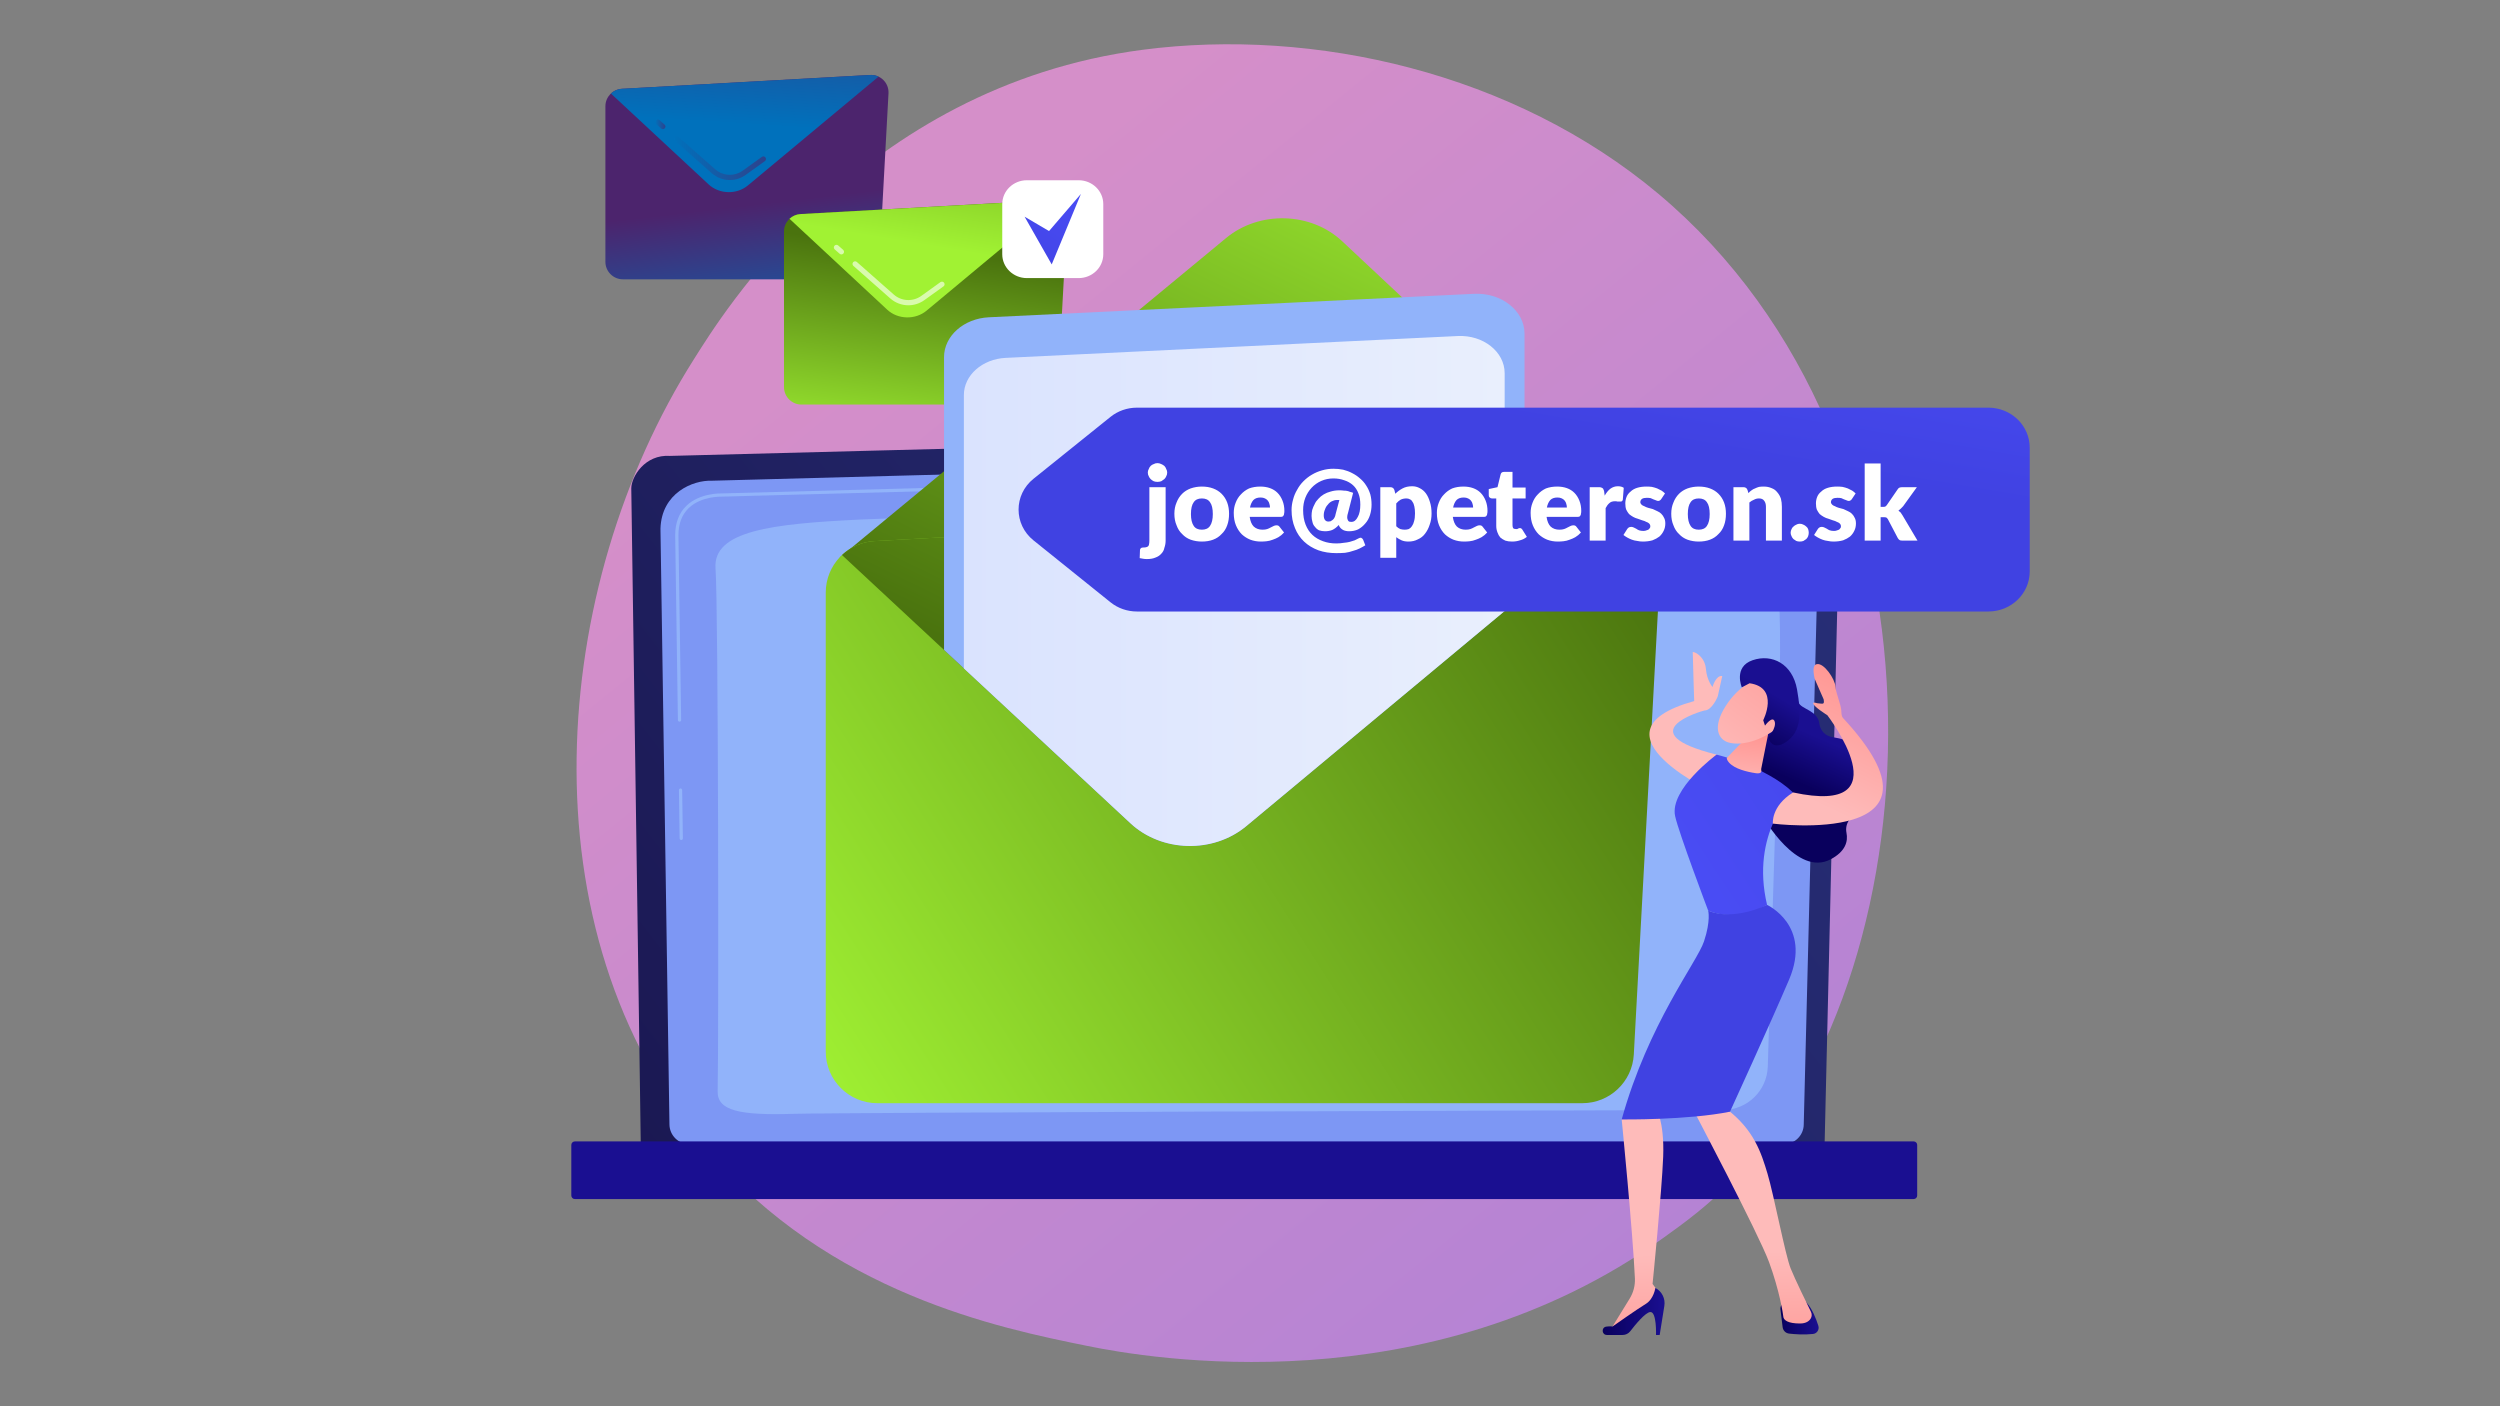 <svg version="1.2" xmlns="http://www.w3.org/2000/svg" viewBox="0 0 800 450" width="800" height="450">
	<rect x="0" y="0" width="800" height="450" fill="#808080" stroke="none"/>
	<defs>
		<linearGradient id="g1" x2="1" gradientUnits="userSpaceOnUse" gradientTransform="matrix(-375.21,-465.987,471.143,-379.361,658.779,560.292)">
			<stop offset="0" stop-color="#b37cff"/>
			<stop offset="1" stop-color="#f895e7"/>
		</linearGradient>
		<linearGradient id="g2" x2="1" gradientUnits="userSpaceOnUse" gradientTransform="matrix(-6.226,-53.703,74.481,-8.635,246.286,119.256)">
			<stop offset="0" stop-color="#0071bc"/>
			<stop offset="1" stop-color="#4c246d"/>
		</linearGradient>
		<linearGradient id="g3" x2="1" gradientUnits="userSpaceOnUse" gradientTransform="matrix(4.67,-71.604,150.789,9.834,237.495,39.783)">
			<stop offset="0" stop-color="#0071bc"/>
			<stop offset="1" stop-color="#4c246d"/>
		</linearGradient>
		<linearGradient id="g4" x2="1" gradientUnits="userSpaceOnUse" gradientTransform="matrix(29.465,0,0,14.077,215.651,50.567)">
			<stop offset="0" stop-color="#0071bc"/>
			<stop offset="1" stop-color="#4c246d"/>
		</linearGradient>
		<linearGradient id="g5" x2="1" gradientUnits="userSpaceOnUse" gradientTransform="matrix(3.257,0,0,3.07,209.68,39.792)">
			<stop offset="0" stop-color="#0071bc"/>
			<stop offset="1" stop-color="#4c246d"/>
		</linearGradient>
		<linearGradient id="g6" x2="1" gradientUnits="userSpaceOnUse" gradientTransform="matrix(8.562,-67.713,84.3,10.659,288.516,147.925)">
			<stop offset="0" stop-color="#a1f233"/>
			<stop offset="1" stop-color="#4a730e"/>
		</linearGradient>
		<linearGradient id="g7" x2="1" gradientUnits="userSpaceOnUse" gradientTransform="matrix(14.009,-83.278,155.516,26.161,293.655,78.068)">
			<stop offset="0" stop-color="#a1f233"/>
			<stop offset="1" stop-color="#4a730e"/>
		</linearGradient>
		<linearGradient id="g8" x2="1" gradientUnits="userSpaceOnUse" gradientTransform="matrix(-613.397,470.167,-434.076,-566.311,671.545,47.097)">
			<stop offset="0" stop-color="#2b3582"/>
			<stop offset="1" stop-color="#150e42"/>
		</linearGradient>
		<linearGradient id="g9" x2="1" gradientUnits="userSpaceOnUse" gradientTransform="matrix(-3.908,193.032,-3067.975,-62.112,402.455,162.238)">
			<stop offset="0" stop-color="#09005d"/>
			<stop offset="1" stop-color="#1a0f91"/>
		</linearGradient>
		<linearGradient id="g10" x2="1" gradientUnits="userSpaceOnUse" gradientTransform="matrix(-98.591,201.333,-272.644,-133.511,462.509,33.2)">
			<stop offset="0" stop-color="#a1f233"/>
			<stop offset="1" stop-color="#4a730e"/>
		</linearGradient>
		<linearGradient id="g11" x2="1" gradientUnits="userSpaceOnUse" gradientTransform="matrix(273.187,-173.563,152.41,239.892,256.38,350.212)">
			<stop offset="0" stop-color="#a1f233"/>
			<stop offset="1" stop-color="#4a730e"/>
		</linearGradient>
		<linearGradient id="g12" x2="1" gradientUnits="userSpaceOnUse" gradientTransform="matrix(-98.591,201.332,-271.53,-132.967,462.578,33.234)">
			<stop offset="0" stop-color="#a1f233"/>
			<stop offset="1" stop-color="#4a730e"/>
		</linearGradient>
		<clipPath clipPathUnits="userSpaceOnUse" id="cp1">
			<path d="m398.81 264.37l119.38-99.43c1.86-1.55 0.93-4.56-1.48-4.8-0.84-0.08-1.7-78.29-2.57-78.24l-234.32 13.06c-2.8 0.16-5.39 79.19-7.64 80.55-1.52 0.93-1.7 3.08-0.39 4.29l89.94 83.65c10.02 9.32 26.5 9.73 37.08 0.92z"/>
		</clipPath>
		<linearGradient id="g13" x2="1" gradientUnits="userSpaceOnUse" gradientTransform="matrix(173.052,0,0,183.839,308.441,199.429)">
			<stop offset="0" stop-color="#dae3fe"/>
			<stop offset="1" stop-color="#e9effd"/>
		</linearGradient>
		<linearGradient id="g14" x2="1" gradientUnits="userSpaceOnUse" gradientTransform="matrix(7.883,14.894,-10.131,5.362,642.017,420.159)">
			<stop offset="0" stop-color="#febbba"/>
			<stop offset="1" stop-color="#ff928e"/>
		</linearGradient>
		<linearGradient id="g15" x2="1" gradientUnits="userSpaceOnUse" gradientTransform="matrix(6.532,-14.698,14.449,6.422,577.297,251.425)">
			<stop offset="0" stop-color="#09005d"/>
			<stop offset="1" stop-color="#1a0f91"/>
		</linearGradient>
		<linearGradient id="g16" x2="1" gradientUnits="userSpaceOnUse" gradientTransform="matrix(12.24,0,0,10.256,569.726,421.897)">
			<stop offset="0" stop-color="#09005d"/>
			<stop offset="1" stop-color="#1a0f91"/>
		</linearGradient>
		<linearGradient id="g17" x2="1" gradientUnits="userSpaceOnUse" gradientTransform="matrix(1.124,42.729,-11.129,.293,523.891,401.579)">
			<stop offset="0" stop-color="#febbba"/>
			<stop offset="1" stop-color="#ff928e"/>
		</linearGradient>
		<linearGradient id="g18" x2="1" gradientUnits="userSpaceOnUse" gradientTransform="matrix(19.806,0,0,15.046,512.858,419.662)">
			<stop offset="0" stop-color="#09005d"/>
			<stop offset="1" stop-color="#1a0f91"/>
		</linearGradient>
		<linearGradient id="g19" x2="1" gradientUnits="userSpaceOnUse" gradientTransform="matrix(1.125,42.729,-21.527,.567,561.074,400.6)">
			<stop offset="0" stop-color="#febbba"/>
			<stop offset="1" stop-color="#ff928e"/>
		</linearGradient>
		<linearGradient id="g20" x2="1" gradientUnits="userSpaceOnUse" gradientTransform="matrix(196.143,-131.799,147.783,219.93,465.886,327.003)">
			<stop offset="0" stop-color="#4f52ff"/>
			<stop offset="1" stop-color="#4042e2"/>
		</linearGradient>
		<linearGradient id="g21" x2="1" gradientUnits="userSpaceOnUse" gradientTransform="matrix(-56.041,73.683,-39.479,-30.026,682.079,150.056)">
			<stop offset="0" stop-color="#4f52ff"/>
			<stop offset="1" stop-color="#4042e2"/>
		</linearGradient>
		<linearGradient id="g22" x2="1" gradientUnits="userSpaceOnUse" gradientTransform="matrix(2.517,-20.133,17.136,2.142,557.394,252.989)">
			<stop offset="0" stop-color="#febbba"/>
			<stop offset="1" stop-color="#ff928e"/>
		</linearGradient>
		<linearGradient id="g23" x2="1" gradientUnits="userSpaceOnUse" gradientTransform="matrix(35.504,-47.596,34.931,26.057,549.234,244.431)">
			<stop offset="0" stop-color="#febbba"/>
			<stop offset="1" stop-color="#ff928e"/>
		</linearGradient>
		<linearGradient id="g24" x2="1" gradientUnits="userSpaceOnUse" gradientTransform="matrix(8.368,-13.736,14.677,8.942,558.981,235.537)">
			<stop offset="0" stop-color="#09005d"/>
			<stop offset="1" stop-color="#1a0f91"/>
		</linearGradient>
		<linearGradient id="g25" x2="1" gradientUnits="userSpaceOnUse" gradientTransform="matrix(20.288,-42.664,30.425,14.468,580.57,256.723)">
			<stop offset="0" stop-color="#febbba"/>
			<stop offset="1" stop-color="#ff928e"/>
		</linearGradient>
		<linearGradient id="g26" x2="1" gradientUnits="userSpaceOnUse" gradientTransform="matrix(-16.397,98.383,-289.951,-48.325,510.302,37.513)">
			<stop offset="0" stop-color="#4f52ff"/>
			<stop offset="1" stop-color="#4042e2"/>
		</linearGradient>
		<linearGradient id="g27" x2="1" gradientUnits="userSpaceOnUse" gradientTransform="matrix(-29.175,48.321,-30.651,-18.506,353.043,42.473)">
			<stop offset="0" stop-color="#4f52ff"/>
			<stop offset="1" stop-color="#4042e2"/>
		</linearGradient>
	</defs>
	<style>
		.s0 { opacity: .71;fill: url(#g1) } 
		.s1 { fill: url(#g2) } 
		.s2 { fill: url(#g3) } 
		.s3 { opacity: .6;fill: url(#g4) } 
		.s4 { opacity: .6;fill: url(#g5) } 
		.s5 { fill: url(#g6) } 
		.s6 { fill: url(#g7) } 
		.s7 { opacity: .6;fill: #ffffff } 
		.s8 { fill: url(#g8) } 
		.s9 { fill: #7d97f4 } 
		.s10 { fill: #91b3fa } 
		.s11 { fill: url(#g9) } 
		.s12 { fill: url(#g10) } 
		.s13 { fill: url(#g11) } 
		.s14 { fill: url(#g12) } 
		.s15 { fill: url(#g13) } 
		.s16 { fill: url(#g14) } 
		.s17 { fill: url(#g15) } 
		.s18 { fill: url(#g16) } 
		.s19 { fill: url(#g17) } 
		.s20 { fill: url(#g18) } 
		.s21 { fill: url(#g19) } 
		.s22 { fill: url(#g20) } 
		.s23 { fill: url(#g21) } 
		.s24 { fill: url(#g22) } 
		.s25 { fill: url(#g23) } 
		.s26 { fill: url(#g24) } 
		.s27 { fill: url(#g25) } 
		.s28 { fill: url(#g26) } 
		.s29 { fill: #ffffff } 
		.s30 { fill: url(#g27) } 
	</style>
	<g>
		<path class="s0" d="m555.56 376.52c-8.62 9.08-16.78 14.93-23.22 19.55-75.73 54.34-165.35 38.5-184.39 34.63-28.13-5.71-82.49-16.75-121.79-62.97-59.47-69.93-50.21-180.1-4.08-252.82 8.43-13.3 53-87.14 143.58-98.98 54.81-7.16 118.71 7.29 164.99 46.06 97.13 81.38 90.22 245.78 24.91 314.53z"/>
		<g>
			<g>
				<path class="s1" d="m275.79 89.38h-76.47c-3.08 0-5.59-2.51-5.59-5.59v-49.79c0-2.97 2.32-5.42 5.28-5.59l79.42-4.42c3.32-0.19 6.07 2.56 5.89 5.88l-2.95 54.22c-0.16 2.97-2.61 5.29-5.58 5.29z"/>
				<path class="s2" d="m239.34 59.33l41.8-34.81c-0.82-0.39-1.74-0.59-2.71-0.53l-79.42 4.42c-1.36 0.08-2.59 0.64-3.52 1.52l31.28 29.09c3.4 3.16 8.99 3.3 12.57 0.31z"/>
			</g>
			<path class="s3" d="m233.53 57.61c-2.08 0-4.15-0.75-5.81-2.21l-11.79-10.41c-0.34-0.3-0.37-0.83-0.07-1.18 0.31-0.34 0.83-0.38 1.18-0.07l11.79 10.4c2.5 2.21 6.14 2.4 8.86 0.45l6.11-4.39c0.37-0.27 0.89-0.19 1.16 0.19 0.27 0.37 0.19 0.89-0.19 1.16l-6.11 4.39c-1.55 1.12-3.34 1.67-5.13 1.67z"/>
			<path class="s4" d="m212.1 41.33q-0.3 0-0.55-0.21l-1.59-1.4c-0.34-0.31-0.38-0.84-0.07-1.18 0.3-0.35 0.83-0.38 1.18-0.07l1.59 1.4c0.34 0.3 0.37 0.83 0.07 1.18-0.17 0.18-0.4 0.28-0.63 0.28z"/>
		</g>
		<g>
			<g>
				<path class="s5" d="m332.94 129.46h-76.47c-3.08 0-5.59-2.5-5.59-5.59v-49.79c0-2.96 2.32-5.41 5.28-5.58l79.42-4.42c3.32-0.19 6.07 2.56 5.89 5.88l-2.95 54.22c-0.16 2.96-2.61 5.28-5.58 5.28z"/>
				<path class="s6" d="m296.49 99.42l41.8-34.81c-0.82-0.39-1.74-0.59-2.71-0.53l-79.42 4.42c-1.37 0.08-2.59 0.64-3.52 1.51l31.28 29.1c3.4 3.16 8.99 3.29 12.57 0.31z"/>
			</g>
			<path class="s7" d="m290.68 97.69c-2.08 0-4.15-0.74-5.81-2.21l-11.79-10.4c-0.34-0.31-0.38-0.83-0.07-1.18 0.31-0.35 0.84-0.38 1.18-0.07l11.79 10.4c2.5 2.21 6.14 2.39 8.86 0.44l6.1-4.39c0.38-0.26 0.9-0.18 1.17 0.2 0.27 0.37 0.19 0.89-0.19 1.16l-6.11 4.39c-1.55 1.11-3.34 1.66-5.13 1.66z"/>
			<path class="s7" d="m269.25 81.42q-0.3 0-0.55-0.21l-1.59-1.4c-0.34-0.31-0.38-0.84-0.07-1.18 0.3-0.35 0.83-0.38 1.18-0.08l1.59 1.4c0.34 0.31 0.37 0.84 0.07 1.18-0.17 0.19-0.4 0.29-0.63 0.29z"/>
		</g>
		<g>
			<g>
				<path class="s8" d="m583.87 366.23c0 3.72-3.04 6.75-6.76 6.75h-365.31c-3.71 0-6.75-3.03-6.75-6.75l-3.04-209.93c0-3.71 4.37-10.96 12.38-10.41l357.02-9.24c4.67-0.12 9.17 1.67 12.48 4.96 3.3 3.29 5.1 7.79 4.99 12.45 0 0-5.01 212.17-5.01 212.17z"/>
				<path class="s9" d="m577.2 359.76c0 3.51-2.88 6.39-6.39 6.39h-350.2c-3.51 0-6.39-2.88-6.39-6.39l-2.87-190.58c0.34-11.47 10.39-15.59 16.49-15.35l342.17-9.18c3.28-0.08 6.44 1.18 8.76 3.49 2.32 2.32 3.6 5.48 3.51 8.76 0 0-5.08 202.86-5.08 202.86z"/>
				<g>
					<path class="s10" d="m218 268.8c-0.28 0-0.51-0.22-0.52-0.51l-0.22-15.46c-0.01-0.28 0.22-0.52 0.51-0.52 0.27 0 0.52 0.22 0.52 0.51l0.23 15.46c0.01 0.28-0.22 0.52-0.51 0.52q0 0-0.01 0z"/>
					<path class="s10" d="m217.45 230.93c-0.28 0-0.52-0.23-0.52-0.51l-0.87-59.2c0.02-3.95 1.23-7.11 3.62-9.4 4.34-4.15 11.13-3.94 11.41-3.93l109.28-2.93c0.26-0.02 0.52 0.21 0.53 0.5 0.01 0.29-0.22 0.53-0.51 0.53l-109.3 2.93c-0.3 0-6.67-0.2-10.69 3.65-2.17 2.09-3.29 4.99-3.3 8.65l0.87 59.18c0 0.29-0.23 0.52-0.51 0.53q-0.01 0-0.01 0z"/>
				</g>
				<path class="s10" d="m229.65 349.19c0.36-15.75 0.23-155.24-0.68-167.28-0.9-12.05 17.86-14.31 46.67-15.67 28.8-1.35 271.84-6.72 278.1-7.23 14.06-1.14 16.97 19.89 15.57 65.53-1.06 34.29-2.81 90.78-3.62 116.75-0.24 7.74-6.56 13.88-14.3 13.9-58.49 0.16-282.64 0.8-297.56 1.24-17.17 0.52-24.33-1-24.18-7.24z"/>
			</g>
			<path fill-rule="evenodd" class="s11" d="m183.95 365.25h428.42c0.63 0 1.13 0.51 1.13 1.13v16.19c0 0.62-0.5 1.13-1.13 1.13h-428.42c-0.63 0-1.13-0.51-1.13-1.13v-16.19c0-0.62 0.5-1.13 1.13-1.13z"/>
		</g>
		<g>
			<path class="s12" d="m392.4 76.13l-123.69 102.27c2.4 1.15 5.12 1.75 7.99 1.6l234.37-12.21c4.03-0.21 7.66-1.86 10.4-4.43l-91.99-86.18c-9.98-9.35-26.47-9.82-37.08-1.05z"/>
			<path class="s13" d="m506.35 353.02h-225.62c-9.1 0-16.49-7.39-16.49-16.5v-146.91c0-8.75 6.84-15.98 15.58-16.46l234.32-13.06c9.81-0.55 17.92 7.55 17.38 17.36l-8.7 159.97c-0.48 8.75-7.71 15.6-16.47 15.6z"/>
			<path class="s14" d="m398.81 264.37l123.33-102.71c-2.41-1.15-5.13-1.73-8-1.58l-234.32 13.07c-4.03 0.22-7.66 1.88-10.39 4.46l92.3 85.84c10.02 9.32 26.5 9.73 37.08 0.92z"/>
			<g id="Clip-Path" clip-path="url(#cp1)">
				<g>
					<path class="s10" d="m487.85 291.35h-185.76v-177.05c0-6.78 6.3-12.38 14.36-12.77l155.28-7.51c8.75-0.42 16.12 5.42 16.12 12.77 0 0 0 184.56 0 184.56z"/>
					<path class="s15" d="m481.49 291.35h-173.05v-164.94c0-6.31 5.87-11.53 13.38-11.89l144.66-6.99c8.15-0.4 15.01 5.04 15.01 11.89 0 0 0 171.93 0 171.93z"/>
				</g>
			</g>
		</g>
		<g>
			<path class="s16" d="m549.85 254.43c0 0-43.94-20.03-7.71-30.09 0 0-0.43-13.4-0.46-15.71 0.92 0 3.89 1.65 4.22 5.48 0.31 3.66 2.1 5.73 2.1 5.73 0 0 1.04-3.8 3.12-3.52l-1.44 6.53c0 0-1.79 4.5-4.24 4.5-1.08 0.23-24.41 7.05 3.87 14.13 0 0 1.8 0.52 1.93 1.37 0.41 2.58 0.9 8.01-1.39 11.58z"/>
			<path class="s17" d="m569.79 219.7c0 0 4.87 2.36 5.77 5.08 0.71 2.18 6.1 2.47 6.63 6.76 0.27 2.21 1.91 3.99 4.12 4.32 5.49 0.85 13.96 3.7 15.32 13.24 1.03 7.29-2.68 10.05-6.58 11-2.86 0.71-4.76 3.49-4.18 6.38 0.55 2.77-0.28 5.97-5.08 8.51-10.76 5.67-21.5-13.45-21.5-13.45l-2.2-33.4c0 0 7.7-8.44 7.7-8.44z"/>
			<path class="s18" d="m569.74 418.96l0.7 5.72c0.13 1.09 0.98 1.95 2.07 2.07 1.84 0.21 4.78 0.43 7.66 0.12 1.26-0.13 2.09-1.41 1.7-2.62-0.7-2.21-1.99-5.53-3.84-7.48h-6.35c-1.17 0-2.08 1.03-1.94 2.19z"/>
			<path class="s19" d="m522.44 354.23l-3.5 3.99c0 0 3.59 36.35 4.23 50.89 0.1 2.28-0.49 4.53-1.69 6.47l-6.24 10.14 15.86-9.36 0.32-1.94-2.6-3.57c0 0 2.96-29.4 3.4-40.72 0.44-11.32-2.39-15.99-2.39-15.99 0 0-7.39 0.09-7.39 0.09z"/>
			<path class="s20" d="m514.2 427.19h5.06c0.94 0 1.84-0.44 2.42-1.19 1.57-2.05 4.84-6.05 6.41-6.15 2.1-0.15 1.83 7.34 1.83 7.34h1.18l1.49-9.3c0.38-2.34-0.78-4.66-2.88-5.75 0 0-0.48 3.56-3.09 5.13-2.61 1.57-10.61 7.21-10.61 7.21 0 0-0.98-0.14-2.06 0.05-1.6 0.29-1.38 2.66 0.25 2.66z"/>
			<path class="s21" d="m541.73 354.91c0 0 21.03 39.88 24.37 48.98 3.34 9.11 4.51 16.7 4.56 17.42 0.07 1.13 1.47 2.21 5.32 2.21 1.99 0 2.96-0.8 3.44-1.57 0.41-0.66 0.43-1.49 0.08-2.18-1.21-2.46-5.07-10.33-6.5-13.89-1.71-4.26-5.38-23.56-7.39-30.28-2.02-6.71-4.29-13.99-13.06-20.69 0 0-6.02-5.9-10.82 0z"/>
			<path class="s22" d="m565.46 289.56c-5.43-22.98 8.31-35.97 8.31-35.97-8.67-8.33-24.46-12.11-24.46-12.11 0 0-15.07 11.02-13.28 19.64 1.05 5.06 10.59 30.28 10.59 30.28 0 0 8.83 4.18 18.84-1.84z"/>
			<path class="s23" d="m545.28 301.25c2.21-6.64 1.34-9.85 1.34-9.85 8.21 3.49 18.84-1.84 18.84-1.84 0 0 14.43 6.62 7.04 23.94-6 14.06-18.9 42.24-18.9 42.24-13.5 2.74-34.66 2.48-34.66 2.48 8.55-30.74 24.13-50.32 26.34-56.97z"/>
			<path class="s24" d="m565.77 235.1l-2.2 11c0.42 1.74-1.17 1.46-2.93 1.12-2.89-0.54-6.61-1.66-7.86-3.91q-0.18-0.35-0.22-0.75l4.71-4.92c-0.15-1.09 0.44-2.15 1.44-2.6l3.66-1.62c1.41-0.62 3.04 0.18 3.4 1.68z"/>
			<g>
				<path class="s25" d="m562.21 217.34c0 0-5.46 1.52-9.96 8.54-4.49 7.03-2.3 10.83 0.94 11.73 3.24 0.9 8.85 0.14 14.71-4.02 5.85-4.16 1.38-17.97-5.69-16.25z"/>
				<path class="s26" d="m564.23 230.47c0 0 5.33-10.44-4.36-11.83l-2.49 1.3c0 0-2.77-6.53 3.45-8.67 6.22-2.14 12.75 1.14 14.22 9.34 1.46 8.2 1.2 13.53-3.42 16.76-4.63 3.23-5.78-1.27-5.78-1.27 0 0 2.71-3.23 2.04-5.23-0.68-2.01-3.09 1.33-3.09 1.33 0 0-0.56-1.73-0.57-1.73z"/>
			</g>
			<path class="s27" d="m584.74 228.86c0 0 24.9 32.46-10.97 24.72-7.11 4.46-6.45 9.98-6.45 9.98 0 0 60.92 7.71 22.5-33.74-0.63-0.67-0.54-1.68-0.62-2.6-0.17-1.93-1.75-5.59-1.86-7.52-0.14-2.41-3.71-7.7-5.98-7.17-1.56 0.36-0.96 3.03-0.71 4.6l2.92 6.66c0.3 1.83-0.22 1.38-2.07 1.24 0 0-1.14-0.38-1.26-0.09-0.36 0.92 4.5 3.92 4.5 3.92z"/>
		</g>
	</g>
	<path class="s28" d="m330.72 153.21l24.64-19.81c2.37-1.91 5.36-2.95 8.45-2.95h272.47c7.3 0 13.23 5.73 13.23 12.81v39.61c0 7.08-5.93 12.81-13.23 12.81h-272.47c-3.09 0-6.08-1.04-8.45-2.95l-24.64-19.81c-6.37-5.12-6.37-14.59 0-19.71z"/>
	<path id="joe@peterson.pl" class="s29" aria-label="joe@peterson.sk"  d="m367.8 155.9h5.2v17.1q0 1.2-0.4 2.3-0.2 1.1-1 1.9-0.7 0.8-1.8 1.2-1.1 0.5-2.8 0.5-0.7 0-1.2-0.1-0.5-0.1-1.1-0.2l0.1-2.7q0.1-0.3 0.3-0.5 0.2-0.2 0.8-0.2 0.6 0 0.9-0.1 0.4-0.1 0.6-0.3 0.3-0.3 0.3-0.7 0.1-0.4 0.1-1.1zm5.7-4.7q0 0.7-0.3 1.2-0.2 0.5-0.6 0.9-0.5 0.4-1 0.7-0.6 0.2-1.2 0.2-0.7 0-1.2-0.2-0.6-0.3-1-0.7-0.4-0.4-0.6-0.9-0.3-0.5-0.3-1.2 0-0.6 0.3-1.1 0.2-0.6 0.6-1 0.4-0.4 1-0.6 0.5-0.3 1.2-0.3 0.6 0 1.2 0.3 0.5 0.2 1 0.6 0.4 0.4 0.6 1 0.3 0.5 0.3 1.1zm11.1 4.5q2 0 3.6 0.6 1.6 0.6 2.7 1.7 1.2 1.2 1.8 2.8 0.6 1.6 0.6 3.6 0 2.1-0.6 3.7-0.6 1.7-1.8 2.8-1.1 1.2-2.7 1.8-1.6 0.6-3.6 0.6-1.9 0-3.6-0.6-1.6-0.6-2.7-1.8-1.2-1.1-1.8-2.8-0.7-1.6-0.7-3.7 0-2 0.7-3.6 0.6-1.6 1.8-2.8 1.1-1.1 2.7-1.7 1.7-0.6 3.6-0.6zm0 13.8q1.8 0 2.6-1.2 0.9-1.3 0.9-3.8 0-2.6-0.9-3.8-0.8-1.2-2.6-1.2-1.8 0-2.6 1.2-0.9 1.2-0.9 3.8 0 2.5 0.9 3.8 0.8 1.2 2.6 1.2zm15.4-7.1h6.4q0-0.6-0.2-1.2-0.1-0.5-0.5-1-0.3-0.4-0.9-0.7-0.6-0.3-1.4-0.3-1.5 0-2.3 0.8-0.8 0.9-1.1 2.4zm9.8 3h-9.9q0.3 2.1 1.3 3.1 1.1 1 2.8 1 0.9 0 1.5-0.2 0.6-0.2 1.1-0.5 0.6-0.3 1-0.5 0.4-0.2 0.9-0.2 0.6 0 0.9 0.4l1.5 1.9q-0.8 0.9-1.8 1.5-0.9 0.5-1.8 0.8-1 0.4-2 0.5-0.9 0.1-1.8 0.1-1.8 0-3.4-0.6-1.5-0.6-2.7-1.7-1.2-1.2-1.9-2.9-0.7-1.7-0.7-4 0-1.7 0.6-3.2 0.6-1.6 1.7-2.7 1.1-1.2 2.6-1.9 1.6-0.6 3.6-0.6 1.7 0 3.1 0.5 1.4 0.5 2.4 1.5 1 1 1.6 2.5 0.6 1.5 0.6 3.3 0 0.6-0.1 0.9 0 0.4-0.2 0.6-0.1 0.2-0.3 0.3-0.2 0.1-0.6 0.1zm17.6-0.9l1.2-4.5q-0.4 0-0.8 0-0.8 0-1.6 0.4-0.8 0.4-1.3 1.1-0.6 0.6-0.9 1.5-0.4 0.9-0.4 1.9 0 1 0.4 1.5 0.4 0.5 1.1 0.5 0.3 0 0.7-0.1 0.3-0.2 0.6-0.4 0.4-0.3 0.6-0.7 0.3-0.5 0.4-1.2zm5.6-6.8l-1.6 6.3q-0.3 0.9-0.3 1.5 0 0.5 0.2 0.9 0.1 0.3 0.4 0.5 0.3 0.1 0.8 0.1 0.6 0 1.1-0.4 0.5-0.4 0.9-1.2 0.4-0.7 0.6-1.7 0.2-1 0.2-2.2 0-2.1-0.6-3.6-0.6-1.6-1.7-2.6-1.2-1.1-2.8-1.6-1.6-0.6-3.5-0.6-2.1 0-3.9 0.8-1.8 0.8-3.1 2.2-1.3 1.4-2 3.2-0.7 1.8-0.7 3.9 0 2.7 0.8 4.7 0.8 2 2.2 3.3 1.4 1.3 3.4 2 1.9 0.7 4.2 0.7 1.3 0 2.4-0.2 1.1-0.1 1.9-0.3 0.9-0.3 1.6-0.5 0.7-0.3 1.2-0.6 0.5-0.3 0.9-0.2 0.4 0.2 0.6 0.6l0.7 1.8q-0.8 0.5-1.8 1-1 0.5-2.2 0.8-1.1 0.4-2.5 0.6-1.3 0.1-2.8 0.1-3.1 0-5.7-0.9-2.7-1-4.6-2.8-1.9-1.8-2.9-4.3-1.1-2.6-1.1-5.8 0-1.7 0.5-3.4 0.4-1.6 1.3-3.1 0.8-1.5 2-2.7 1.3-1.3 2.7-2.1 1.5-0.9 3.3-1.4 1.7-0.5 3.6-0.5 1.6 0 3.1 0.3 1.6 0.4 2.9 1.1 1.4 0.7 2.5 1.7 1.2 1 2 2.3 0.8 1.2 1.3 2.8 0.4 1.5 0.4 3.3 0 1.7-0.5 3.3-0.5 1.6-1.5 2.7-1 1.2-2.3 1.9-1.3 0.6-2.9 0.6-0.5 0-1-0.1-0.5-0.1-0.9-0.3-0.5-0.3-0.8-0.6-0.4-0.4-0.6-1-1 1.1-2.1 1.6-1 0.4-2.3 0.4-1 0-1.9-0.3-0.8-0.4-1.3-1.1-0.6-0.6-0.8-1.5-0.3-1-0.3-2 0-1 0.2-1.9 0.3-1 0.8-1.9 0.4-0.9 1.2-1.7 0.7-0.8 1.7-1.4 1-0.6 2.2-0.9 1.3-0.4 2.8-0.4 0.8 0 1.4 0.1 0.6 0 1.1 0.1 0.5 0.1 0.9 0.3 0.5 0.1 1 0.3zm13.8 3.4v7.3q0.6 0.6 1.3 0.9 0.7 0.2 1.4 0.2 0.7 0 1.3-0.2 0.6-0.3 1-0.9 0.5-0.7 0.7-1.6 0.3-1 0.3-2.5 0-1.3-0.2-2.2-0.2-1-0.6-1.5-0.3-0.6-0.8-0.8-0.5-0.3-1.1-0.3-1.1 0-1.9 0.4-0.7 0.4-1.4 1.2zm-0.6-4.3l0.3 1.2q1-1 2.3-1.7 1.3-0.7 3.1-0.7 1.3 0 2.4 0.6 1.2 0.6 2 1.7 0.8 1.1 1.3 2.8 0.5 1.6 0.5 3.6 0 2-0.6 3.6-0.5 1.6-1.5 2.9-0.9 1.2-2.3 1.8-1.3 0.7-3 0.7-1.3 0-2.2-0.4-0.9-0.4-1.7-1v6.6h-5.1v-22.6h3.2q1 0 1.3 0.9zm18.8 5.6h6.4q0-0.6-0.2-1.2-0.1-0.5-0.5-1-0.3-0.4-0.9-0.7-0.6-0.3-1.4-0.3-1.5 0-2.3 0.8-0.8 0.9-1.1 2.4zm9.8 3h-9.9q0.3 2.1 1.3 3.1 1.1 1 2.8 1 0.9 0 1.5-0.2 0.6-0.2 1.1-0.5 0.6-0.3 1-0.5 0.4-0.2 0.9-0.2 0.6 0 0.9 0.4l1.5 1.9q-0.8 0.9-1.8 1.5-0.9 0.5-1.8 0.8-1 0.4-2 0.5-0.9 0.1-1.8 0.1-1.8 0-3.4-0.6-1.5-0.6-2.7-1.7-1.2-1.2-1.9-2.9-0.7-1.7-0.7-4 0-1.7 0.6-3.2 0.6-1.6 1.7-2.7 1.1-1.2 2.6-1.9 1.6-0.6 3.6-0.6 1.7 0 3.1 0.5 1.4 0.5 2.4 1.5 1 1 1.6 2.5 0.6 1.5 0.6 3.3 0 0.6-0.1 0.9 0 0.4-0.2 0.6-0.1 0.2-0.3 0.3-0.2 0.1-0.6 0.1zm9.1 7.9q-1.3 0-2.2-0.3-0.9-0.4-1.6-1-0.6-0.7-0.9-1.6-0.4-1-0.4-2.1v-8.8h-1.4q-0.4 0-0.7-0.3-0.3-0.2-0.3-0.7v-2l2.8-0.6 1-4.1q0.2-0.8 1.1-0.8h2.7v5h4.2v3.5h-4.2v8.5q0 0.6 0.2 1 0.3 0.3 0.9 0.3 0.3 0 0.4 0 0.2-0.1 0.4-0.2 0.1 0 0.2-0.1 0.2 0 0.3 0 0.3 0 0.4 0.1 0.1 0.1 0.3 0.3l1.5 2.4q-1 0.8-2.2 1.1-1.2 0.4-2.5 0.4zm11.1-10.9h6.4q0-0.6-0.2-1.2-0.1-0.5-0.5-1-0.3-0.4-0.9-0.7-0.6-0.3-1.4-0.3-1.5 0-2.3 0.8-0.8 0.9-1.1 2.4zm9.8 3h-9.9q0.3 2.1 1.3 3.1 1.1 1 2.8 1 0.9 0 1.5-0.2 0.6-0.2 1.1-0.5 0.6-0.3 1-0.5 0.4-0.2 0.9-0.2 0.6 0 0.9 0.4l1.5 1.9q-0.8 0.9-1.8 1.5-0.9 0.5-1.8 0.8-1 0.4-2 0.5-0.9 0.1-1.8 0.1-1.8 0-3.4-0.6-1.5-0.6-2.7-1.7-1.2-1.2-1.9-2.9-0.7-1.7-0.7-4 0-1.7 0.6-3.2 0.6-1.6 1.7-2.7 1.1-1.2 2.6-1.9 1.6-0.6 3.6-0.6 1.7 0 3.1 0.5 1.4 0.5 2.4 1.5 1 1 1.6 2.5 0.6 1.5 0.6 3.3 0 0.6-0.1 0.9 0 0.4-0.2 0.6-0.1 0.2-0.3 0.3-0.2 0.1-0.6 0.1zm8.5-8.3l0.2 1.5q0.8-1.4 1.8-2.2 1.1-0.8 2.4-0.8 1.2 0 1.9 0.5l-0.3 3.8q-0.1 0.4-0.3 0.5-0.2 0.1-0.5 0.1-0.2 0-0.4 0-0.2 0-0.4 0-0.3 0-0.5-0.1-0.2 0-0.4 0-1.2 0-1.8 0.6-0.7 0.6-1.2 1.6v10.4h-5.1v-17.1h3.1q0.3 0 0.6 0.1 0.3 0.1 0.4 0.2 0.2 0.1 0.3 0.4 0.1 0.2 0.2 0.5zm19.5 0.8l-1.2 1.8q-0.2 0.3-0.4 0.4-0.2 0.2-0.6 0.2-0.3 0-0.7-0.2-0.4-0.2-0.8-0.3-0.4-0.2-0.9-0.4-0.6-0.1-1.2-0.1-1 0-1.5 0.3-0.6 0.4-0.6 1.1 0 0.4 0.4 0.8 0.3 0.3 0.9 0.5 0.5 0.3 1.2 0.5 0.8 0.2 1.5 0.4 0.7 0.3 1.5 0.7 0.7 0.3 1.2 0.8 0.6 0.6 0.9 1.3 0.4 0.7 0.4 1.8 0 1.3-0.5 2.3-0.5 1.1-1.4 1.9-0.9 0.7-2.2 1.2-1.4 0.4-3.1 0.4-0.9 0-1.8-0.2-0.9-0.1-1.7-0.4-0.8-0.3-1.5-0.7-0.7-0.4-1.2-0.8l1.2-1.9q0.2-0.3 0.5-0.5 0.3-0.2 0.8-0.2 0.4 0 0.8 0.2 0.4 0.2 0.8 0.4 0.4 0.3 0.9 0.5 0.6 0.2 1.4 0.2 0.6 0 1-0.2 0.4-0.1 0.7-0.3 0.2-0.2 0.4-0.5 0.1-0.2 0.1-0.5 0-0.5-0.4-0.9-0.3-0.3-0.9-0.5-0.5-0.3-1.3-0.5-0.7-0.2-1.4-0.5-0.8-0.2-1.5-0.6-0.7-0.4-1.3-0.9-0.5-0.6-0.9-1.4-0.3-0.8-0.3-2 0-1.1 0.4-2.1 0.4-1 1.3-1.7 0.8-0.8 2.1-1.2 1.3-0.4 3-0.4 0.9 0 1.7 0.1 0.9 0.2 1.7 0.5 0.7 0.3 1.4 0.7 0.6 0.4 1.1 0.9zm10.8-2.2q2 0 3.6 0.6 1.6 0.6 2.7 1.7 1.2 1.2 1.8 2.8 0.6 1.6 0.6 3.6 0 2.1-0.6 3.7-0.6 1.7-1.8 2.8-1.1 1.2-2.7 1.8-1.6 0.6-3.6 0.6-1.9 0-3.6-0.6-1.6-0.6-2.7-1.8-1.2-1.1-1.8-2.8-0.7-1.6-0.7-3.7 0-2 0.7-3.6 0.6-1.6 1.8-2.8 1.1-1.1 2.7-1.7 1.7-0.6 3.6-0.6zm0 13.8q1.8 0 2.6-1.2 0.9-1.3 0.9-3.8 0-2.6-0.9-3.8-0.8-1.2-2.6-1.2-1.8 0-2.6 1.2-0.9 1.2-0.9 3.8 0 2.5 0.9 3.8 0.8 1.2 2.6 1.2zm15.6-12.7l0.3 1q0.4-0.5 1-0.9 0.5-0.4 1.1-0.6 0.6-0.3 1.3-0.5 0.7-0.1 1.5-0.1 1.4 0 2.5 0.5 1.1 0.4 1.8 1.3 0.8 0.9 1.2 2.1 0.3 1.2 0.3 2.6v10.8h-5.1v-10.8q0-1.3-0.6-2-0.5-0.7-1.6-0.7-0.9 0-1.6 0.4-0.8 0.3-1.5 0.9v12.2h-5.1v-17.1h3.2q1 0 1.3 0.9zm13.8 13.7q0-0.6 0.3-1.2 0.2-0.5 0.6-0.8 0.4-0.4 0.9-0.6 0.5-0.3 1.1-0.3 0.7 0 1.2 0.3 0.5 0.2 0.9 0.6 0.4 0.3 0.6 0.8 0.2 0.6 0.2 1.2 0 0.5-0.2 1.1-0.2 0.5-0.6 0.9-0.4 0.3-0.9 0.6-0.5 0.2-1.2 0.2-0.6 0-1.1-0.2-0.5-0.3-0.9-0.6-0.4-0.4-0.6-0.9-0.3-0.6-0.3-1.1zm20.8-12.6l-1.2 1.8q-0.2 0.3-0.4 0.4-0.2 0.2-0.6 0.2-0.3 0-0.7-0.2-0.4-0.2-0.8-0.3-0.4-0.2-0.9-0.4-0.6-0.1-1.2-0.1-1 0-1.5 0.3-0.6 0.4-0.6 1.1 0 0.4 0.4 0.8 0.3 0.3 0.9 0.5 0.5 0.3 1.2 0.5 0.8 0.2 1.5 0.4 0.7 0.3 1.5 0.7 0.7 0.3 1.2 0.8 0.6 0.6 0.9 1.3 0.4 0.7 0.4 1.8 0 1.3-0.5 2.3-0.5 1.1-1.4 1.9-0.9 0.7-2.2 1.2-1.4 0.4-3.1 0.4-0.9 0-1.8-0.2-0.9-0.1-1.7-0.4-0.8-0.3-1.5-0.7-0.7-0.4-1.2-0.8l1.2-1.9q0.2-0.3 0.5-0.5 0.3-0.2 0.8-0.2 0.4 0 0.8 0.2 0.4 0.2 0.8 0.4 0.4 0.3 0.9 0.5 0.6 0.2 1.4 0.2 0.6 0 1-0.2 0.4-0.1 0.7-0.3 0.2-0.2 0.4-0.5 0.1-0.2 0.1-0.5 0-0.5-0.4-0.9-0.3-0.3-0.9-0.5-0.5-0.3-1.3-0.5-0.7-0.2-1.4-0.5-0.8-0.2-1.5-0.6-0.7-0.4-1.3-0.9-0.5-0.6-0.9-1.4-0.3-0.8-0.3-2 0-1.1 0.4-2.1 0.4-1 1.3-1.7 0.8-0.8 2.1-1.2 1.3-0.4 3-0.4 0.9 0 1.7 0.1 0.9 0.2 1.7 0.5 0.7 0.3 1.4 0.7 0.6 0.4 1.1 0.9zm2.9-9.6h5.1v13.9h0.8q0.5 0 0.7-0.1 0.3-0.2 0.5-0.5l3.3-4.8q0.3-0.5 0.6-0.7 0.4-0.2 1-0.2h4.7l-4.4 6.1q-0.7 0.8-1.5 1.4 0.4 0.3 0.7 0.6 0.3 0.4 0.6 0.9l4.8 8.1h-4.6q-0.6 0-1-0.1-0.4-0.2-0.7-0.7l-3.2-6.1q-0.3-0.4-0.5-0.5-0.3-0.1-0.8-0.1h-1v7.5h-5.1z"/>
	<path class="s29" d="m328.6 57.68h16.57c4.35 0 7.88 3.42 7.88 7.63v16.05c0 4.21-3.53 7.63-7.88 7.63h-16.57c-4.35 0-7.88-3.42-7.88-7.63v-16.05c0-4.21 3.53-7.63 7.88-7.63z"/>
	<path fill-rule="evenodd" class="s30" d="m327.87 69.34l8.68 15.27 9.35-22.56-10.21 11.89-7.82-4.6z"/>
</svg>